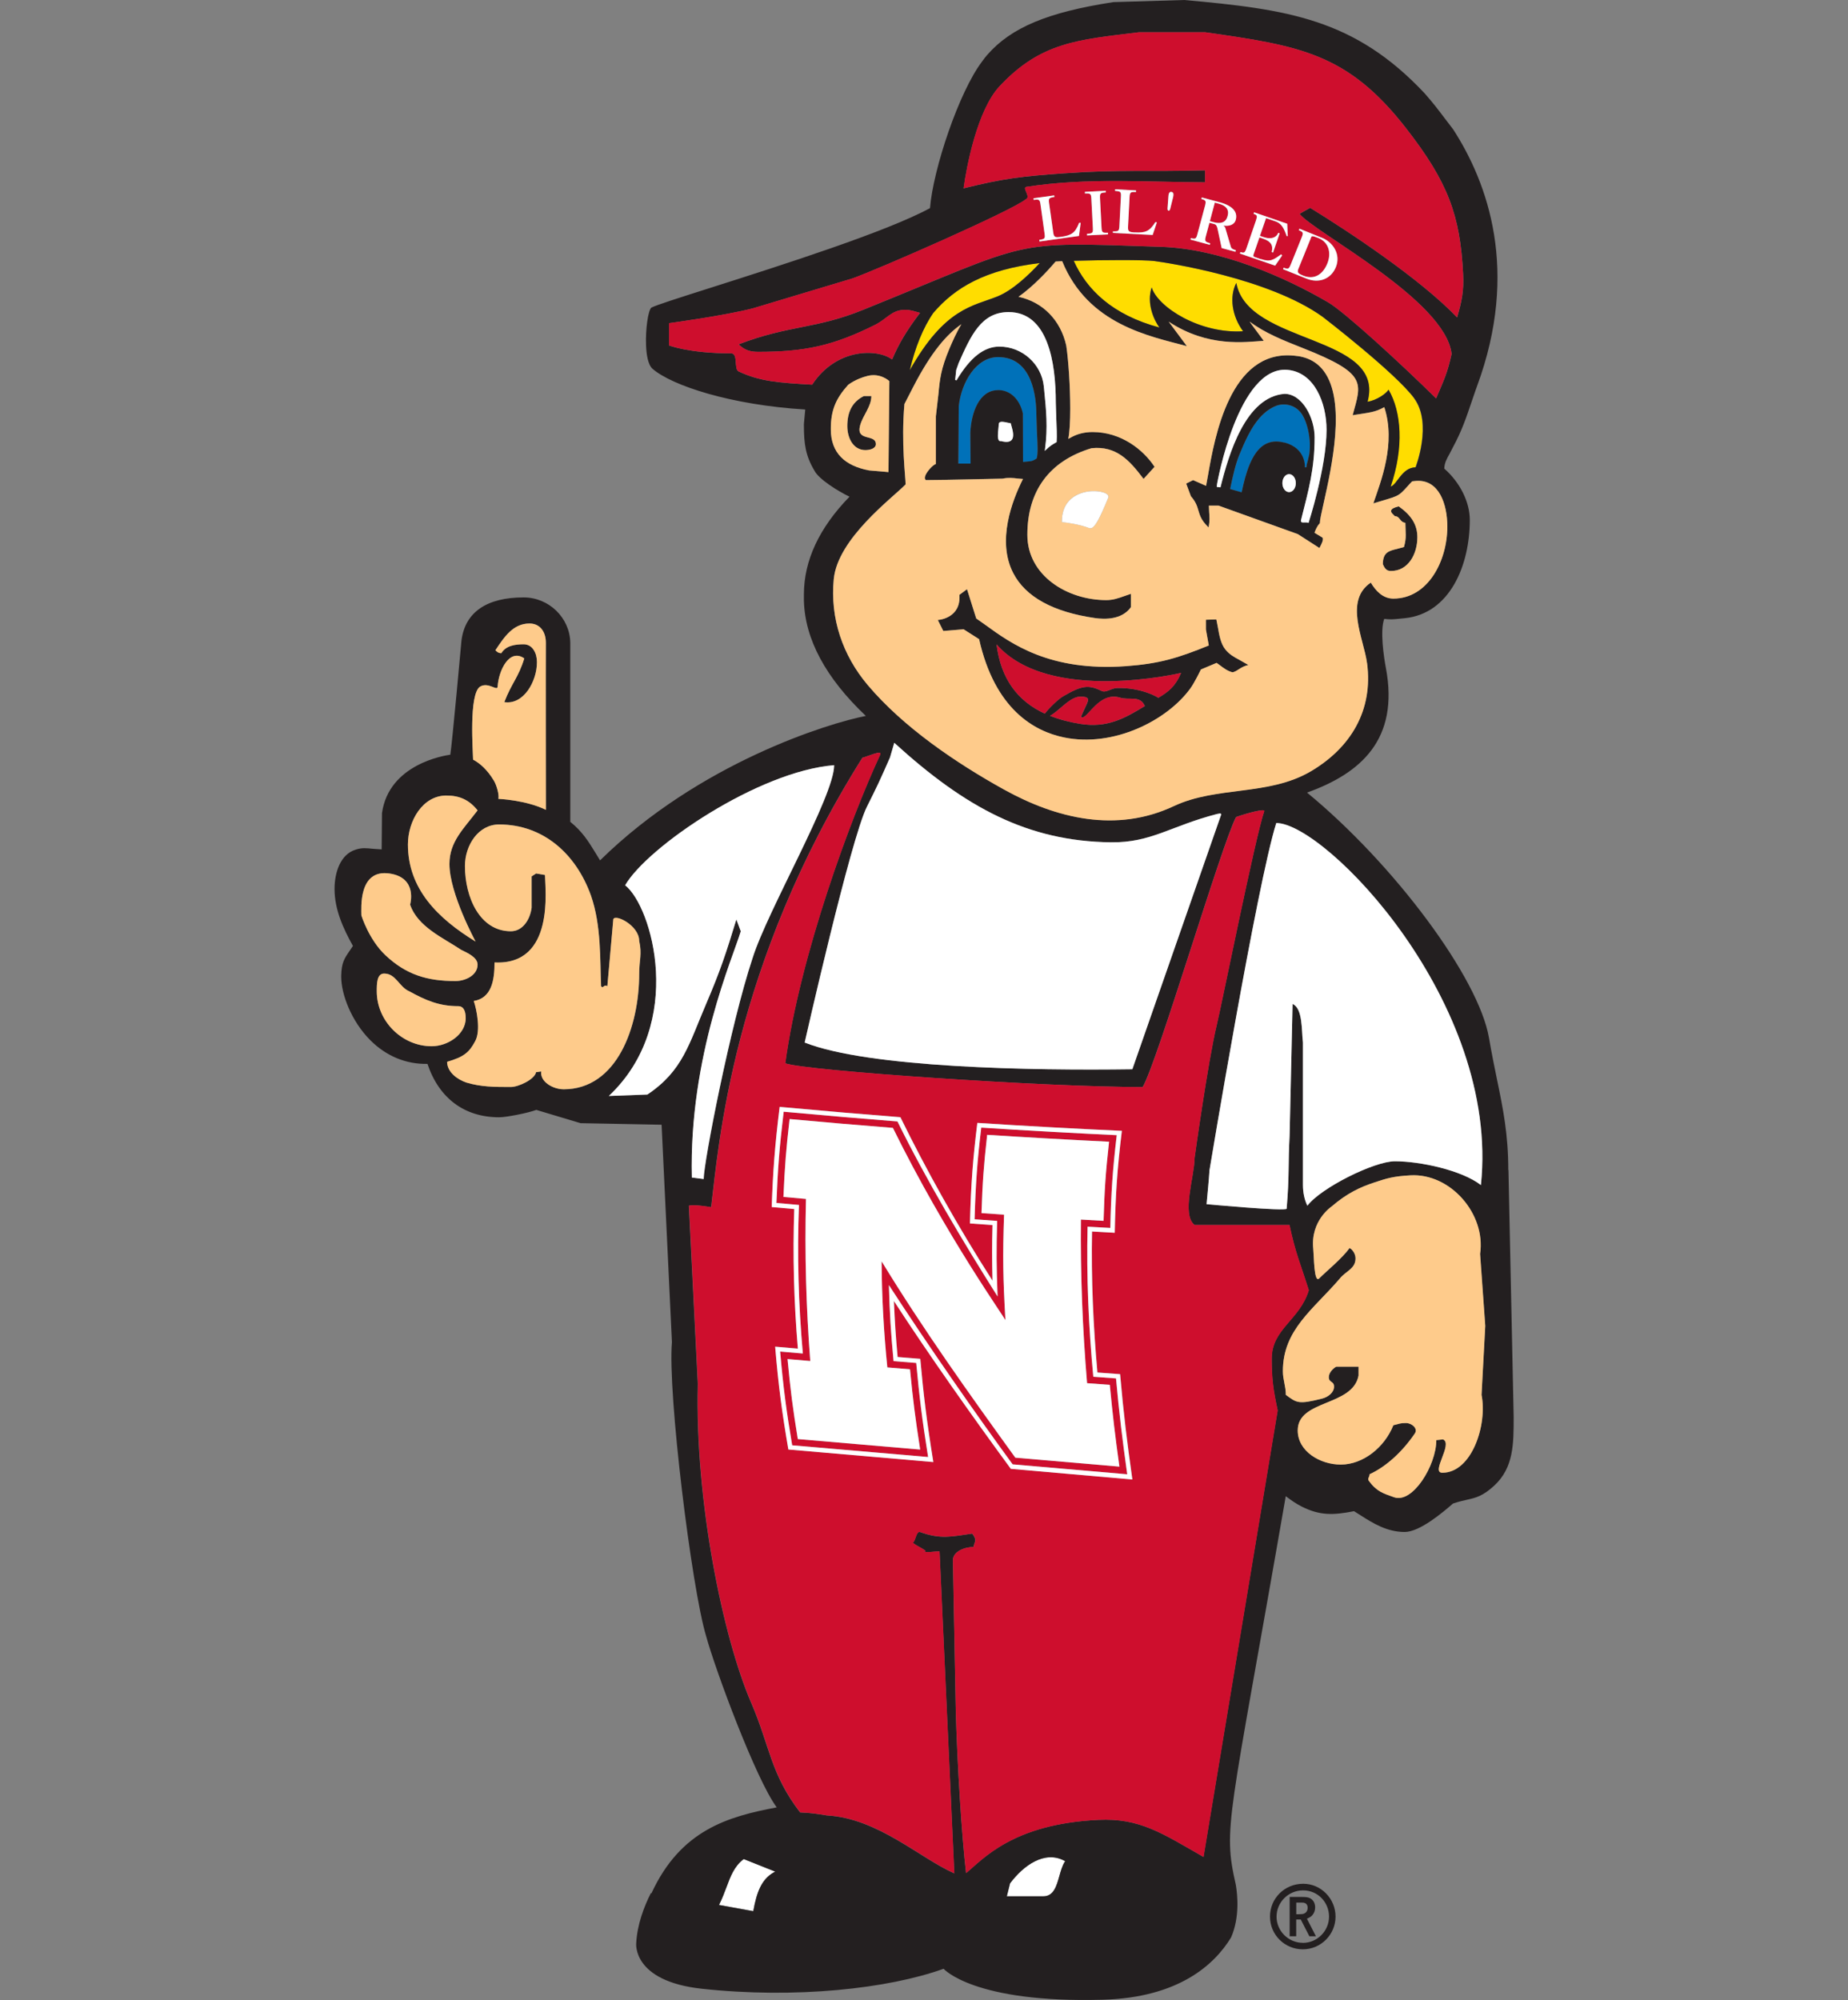 <?xml version="1.0" encoding="UTF-8"?>
<svg id="a" xmlns="http://www.w3.org/2000/svg" viewBox="0 0 332.7 360">
  <rect x="0" y="0" width="332.7" height="360" fill="#808080" stroke="none"/>
  <defs>
    <style>
      .b {
        fill: #0071b9;
      }

      .c {
        fill: #ce0e2d;
      }

      .d {
        fill: #fd0;
      }

      .e {
        fill: #fecb8b;
      }

      .f {
        fill: #231f20;
      }

      .g {
        fill: #fff;
      }
    </style>
  </defs>
  <g>
    <g>
      <path class="b" d="M235.79,79.3c-.07-.86-.36-3.04-1.33-4.63-.85-1.4-2.47-2.1-4.11-1.79-.69.13-1.33.5-1.83.81-.62.39-1.34,1.07-1.78,1.57-1.55,1.76-2.62,4.17-3.57,6.49-.75,1.8-1.22,3.94-1.68,6.16l-.02.12,2.06.59.04-.14c.66-3.17,1.73-7,4.05-8.42,1.03-.63,2.21-.76,3.62-.38,3.88,1.03,3.68,4.31,3.67,4.45h.27c.03-.39.15-.83.27-1.25l.26-1.12c.11-.82.13-1.65.07-2.45Z"/>
      <path class="b" d="M186.58,74.68c0-3.13-.67-10.4-6.89-10.4-3.95,0-6.59,4.53-7.08,8.79,0,.02-.08,10.38-.08,10.38h2.2l-.04-5.53c.15-3.55,1.55-7.69,5-7.69,2.17,0,3.87,1.61,4.46,4.21,0,.76.03,8.73.03,8.73l.98-.1c.5-.04.77-.06,1.43-.5l.04-.03v-.04c.25-.85.17-2.45.06-4.3l-.12-3.51Z"/>
    </g>
    <g>
      <path class="d" d="M168.02,56.32c-1.83,2.64-3.29,6.28-4.24,10.33,6.34-11.27,11.37-11.52,15.8-13.3,2.7-1.09,5.62-3.86,7.6-6-9.83,1.17-15.28,4.43-19.16,8.97Z"/>
      <path class="d" d="M254.6,71.69c-3.34-4.55-16.49-14.67-16.49-14.67-9.71-6.98-28.04-9.74-30.31-10.04-1.72-.23-9.31-.2-14.5-.04,2.32,5.17,6.94,9.74,15.43,12.01-.97-1.31-2.36-4.33-1.4-7.21,1.14,3.6,8.76,8.38,16.46,7.88-2-2.71-2.51-6.23-1.22-8.7,2.03,11.25,26.94,9.21,23.63,21.39,1.65-.26,3.36-1.47,3.76-2.15,2.32,3.99,2.79,10.38.37,17.43,1.2-.37,2.01-3.42,4.49-3.47,0,0,3.09-7.87-.25-12.42Z"/>
    </g>
    <path class="g" d="M133.83,334.66c-1.65,1.28-2.29,3.01-3.05,5.03-.37.98-.74,1.98-1.26,3.02l-.08.15,6.18,1.13.02-.14c.58-3.2,1.44-5.59,3.67-6.84l.25-.14-5.67-2.26-.06.05Z"/>
    <path class="g" d="M181.86,338.96l-.02.02-.58,2.33h6.57c1.86,0,2.38-1.85,2.88-3.62.26-.93.53-1.87.98-2.6l.08-.12-.13-.06c-3.55-1.91-7.38.83-9.78,4.04Z"/>
    <g>
      <path class="f" d="M215.75,91.88c.24.84.49,1.72,1.66,2.87l.17.18.05-.25c.17-.91.13-1.69.06-2.51,0,0-.04-.95-.05-1.17h1.74s14.27,5.13,14.27,5.13l3.89,2.5.15-.29c.31-.63.56-1.12.45-1.51v-.05s-1.32-.79-1.48-.89c.07-.23.38-1.13.92-1.68l.04-.04v-.05c0-.52.28-1.8.68-3.57,1.43-6.4,4.1-18.32.02-23.78-1.26-1.68-3.08-2.61-5.42-2.77-11.47-1.08-14.23,14.76-15.42,21.53,0,0-.3,1.63-.35,1.91-.27-.12-2.33-1.03-2.33-1.03l-1.25.62.85,2.28c.91,1.04,1.13,1.82,1.35,2.57ZM232.08,88.58c-.67,0-1.21-.73-1.21-1.62s.54-1.62,1.21-1.62,1.21.72,1.21,1.62-.54,1.62-1.21,1.62ZM231.24,79.67c-1.41-.37-2.59-.24-3.62.38-2.32,1.42-3.38,5.25-4.05,8.42l-.04.14-2.06-.59.02-.12c.46-2.22.93-4.36,1.68-6.16.96-2.32,2.03-4.73,3.57-6.49.44-.5,1.15-1.18,1.78-1.57.49-.3,1.14-.68,1.83-.81,1.64-.31,3.25.39,4.11,1.79.97,1.59,1.26,3.77,1.33,4.63.06.79.04,1.62-.07,2.45l-.26,1.12c-.12.41-.24.85-.27,1.26h-.27c.01-.16.21-3.43-3.67-4.47ZM219.12,87.09s3.77-21.33,12.69-20.52c4.84.44,7.02,5.94,7.02,10.8,0,6.76-3.24,16.75-3.24,16.75-.53-.27-1.54.24-1.35-.54,1.35-5.4,2.44-9.18,2.44-14.86,0-3.51-2.21-7.8-5.4-7.83-7.03.54-10.06,10.89-11.54,16.83-.35-.04-.54-.05-.67-.08l.06-.55Z"/>
      <path class="f" d="M250.44,102.76c3.1,0,4.73-3.06,4.73-6.07,0-2.19-1.02-3.89-3.3-5.52l-.04-.03h-.06c-.82.21-1.24.44-1.32.75-.08.28.18.54.38.72l.21.22.09.08c.47,0,.67.26.9.55.21.28.48.59.98.64,0,0,.05,1.57.07,2.19,0,.64-.07,1.29-.32,2.17-.12.04-1.15.31-1.15.31-1.54.36-2.65.62-2.65,2.77.43,1.03.87,1.22,1.48,1.22Z"/>
      <path class="f" d="M157.68,79.94c0-1.89-3.64-.4-2.83-3.37.5-1.82,2.02-3.38,2.02-5.27h-1.35c-2.17,1.08-2.97,2.98-2.97,5.4,0,2.16,1.08,4.32,3.25,4.32.81,0,1.89-.26,1.89-1.08Z"/>
      <path class="f" d="M173.49,113.28c.07.04,2.7,1.71,2.78,1.77,2.83,12.59,9.88,16.57,15.29,17.69,8.9,1.84,18.54-3.04,22.74-8.82.76-1.05,1.77-3.14,1.9-3.41.09-.04,2.7-1.14,2.83-1.19.1.07.58.42.58.42.73.55,1.41,1.06,2.27,1.27h.04s.04,0,.04,0c.46-.14.75-.32,1.05-.53.34-.21.71-.47,1.43-.71l.29-.09-1.62-.92c-1-.53-1.79-.96-2.54-1.9-.8-1.01-1.08-2.53-1.33-3.99l-.27-1.39-1.88.06v1.75s.43,2.38.52,2.88c-5.56,2.27-8.9,3.29-14.98,3.73-13.65.97-20.58-4.05-25.16-7.37,0,0-1.66-1.17-1.73-1.22-.02-.08-1.66-5.27-1.66-5.27l-1.37,1.02v.06c.28,4.02-3.53,4.43-3.69,4.44l-.2.02.99,1.98s.12-.01,3.66-.3ZM194.54,130.3c-2.02-.32-3.86-.8-5.5-1.46,1.63-.9,3.16-2.95,4.97-3.4.13,0,1.89-.27,1.89.54,0,.54-1.49,3.11-1.22,3.11,1.08.53,3.1-4.73,7.02-3.51,1.55.47,3.51-.41,4.33,1.35.04.05.06.1.1.14-3.76,2.32-6.86,3.97-11.58,3.23ZM212.63,121.12c-1.02,2.43-2.31,3.43-4.11,4.48.02-.05-2.93-1.85-7.37-1.77-1.14.02-2.02.94-2.84.53-2.38-1.19-3.64-.94-6.88.95-.72.36-2.57,2.1-3.33,3.14-4.87-2.25-7.91-6.22-8.69-12.46,9.45,10.8,33.21,5.13,33.21,5.13Z"/>
      <path class="f" d="M271.54,210.61c0-6.42-.94-11.06-2.05-16.4-.47-2.29-.95-4.65-1.42-7.38-1.85-10.82-17.02-31.22-32.76-44.17,9.62-3.45,16.64-9.53,14.19-22.46-.37-1.94-1.08-6.75-.29-8.81,1.09.14,1.57.1,2.99-.05l.71-.07c8.08-.82,11.7-9.48,11.7-17.68,0-3.23-1.76-6.76-4.59-9.24.02-1.02.46-1.81.94-2.65l.67-1.3c1.53-2.83,2.35-5.25,3.3-8.06l.72-2.1.26-.72c7.69-20.82,1.91-36.64-4.29-46.23-.01-.01-1.55-2.03-1.55-2.03-1.12-1.48-2.09-2.76-3.6-4.47C243.87,3.37,231.82,1.67,213.19,0,213.15,0,200.44.38,200.44.38c-11.81,1.82-18.37,4.56-22.68,9.47-.32.36-.64.77-.96,1.23-4.14,5.44-8.81,19.36-9.37,26.38-7.76,4.23-26.75,10.28-39.38,14.3-5.82,1.85-10.03,3.19-10.8,3.62-.59.58-1.05,3.96-.94,6.73.05,1.54.31,3.54,1.19,4.29,3.52,3.02,14.07,6.49,27.47,7.31-.06.67-.24,2.59-.24,2.59,0,.06,0,.11,0,.17v.08c0,3.31.29,5.48,1.9,8.17.77,1.53,4.26,3.7,6.31,4.68-5.44,5.58-8.21,11.49-8.21,17.58,0,.11,0,.22,0,.33,0,.09,0,.19,0,.28,0,.16,0,.33,0,.5.17,6.95,3.93,13.93,11.15,20.77-6.64,1.28-29.96,8.42-47.85,26-.13-.23-.83-1.36-.83-1.36-1.31-2.13-2.36-3.82-4.53-5.58v-32.24c-.08-4.49-3.85-8.15-8.4-8.15-6.68,0-10.55,2.68-11.19,7.77-.01.19-1.71,18.8-2.01,20.54-1,.14-11.05,1.67-12.3,10.51,0,.02-.05,5.61-.06,6.53-.22,0-1.64-.11-1.64-.11-1.05-.11-1.94-.21-3.01.15-2.82.84-3.83,4.2-3.83,7.07,0,3.75,1.58,7.15,3.31,10.27-.07.12-.52.77-.52.77-1.05,1.53-1.53,2.24-1.59,4.57,0,.07,0,.13,0,.2,0,3.11,1.78,7.96,5.25,11.44,2.86,2.85,6.41,4.33,10.28,4.25,2.08,6.2,6.66,9.61,12.91,9.61,1.33,0,5.28-.79,6.68-1.33.08.02,7.97,2.39,7.97,2.39.04,0,13.34.25,14.59.28.01.25,1.86,39.13,1.86,39.13-.8,9.13,3.56,44.33,6.15,52.89,1.65,6.06,8.99,25.85,12.72,30.85-8.76,1.65-17.28,4.05-22.55,15.45,0,0-.05,0-.12,0-1.19,2.35-2.46,5.62-2.63,9.03,0,0-.72,6.79,11.77,8.16,16.87,1.84,33.61,0,43.57-3.59,0,0,5.41,6.22,28.68,5.57,13.69-.38,20.11-6.35,23.07-11.2,1.58-3.6,1.17-7.64.86-9.48-2.37-10.49-1.28-10.81,8.99-69.95,1.13.85,1.86,1.35,2.92,1.89,3.21,1.6,5.59,1.55,9.37.81.08.05,1.13.71,1.13.71,2.24,1.43,4.78,3.03,7.98,3.03,2.75,0,6.93-3.58,8.71-5.12.94-.32,1.76-.51,2.47-.67,1.66-.37,2.87-.65,4.93-2.53,3.52-3.25,3.52-7.48,3.52-12.39l-.94-44.45ZM139.31,337.01c-2.24,1.25-3.09,3.65-3.67,6.85l-.02.14-6.18-1.12.08-.16c.52-1.04.89-2.05,1.26-3.02.75-2.02,1.4-3.75,3.05-5.04l.06-.05,5.67,2.26-.25.14ZM266.61,213.29c-3.47-2.68-10.94-4.27-15.49-4.27-3.73,0-13.35,4.8-15.75,8-.53-1.07-.8-2.4-.8-3.73v-25.64c-.27-2.13,0-6.13-1.86-6.94l-.54,23.77c-.28,4.96-.02,7.11-.53,13.08-.05.53-14.42-.81-14.42-.81.24-2.74.37-3.76.53-6.14,0,0,8.56-51.52,12.03-62.48,8.8,0,40.3,32.31,36.84,65.16ZM146.22,69.24c-5.89-.33-9.46-.58-13.25-2.39-.89-.42-.02-3.25-1.35-3.25-7.57,0-11.16-1.42-11.16-1.42v-4.01s9.93-1.34,15.09-2.67l17.95-5.39c4.72-1.69,28.63-12.16,31.1-14.19,1.17-.44-.73-2.14.22-2.29,10.86-1.68,21.78-.84,32.14-.81v-2.16c-10.36.29-15.37-.17-25.39.54-7.56.53-10.85.91-18.09,2.7.52-3.8,2.44-14.05,6.48-18.37,7.45-7.95,14.04-8.36,25.11-9.72h11.89c17.01,2.44,25.64,3.72,36.19,17.29,7.57,9.72,9.73,15.66,10.26,26.2.15,2.96-.2,4.83-1.08,7.83-6.75-7.02-19.44-15.4-26.46-19.72l-1.9,1.08c2.44,3.24,26.29,15.5,27.37,25.22-.76,3.44-1.33,4.58-2.79,8-6.37-6.28-16.45-15.54-19.44-17.29-7.98-4.66-19.49-9.63-30.05-9.99-27.76-.94-22.57-1.23-53.67,11.34-8.64,3.51-13.23,2.7-22.41,6.21,1.08,1.08,2.16,1.35,3.51,1.35,8.37,0,13.5-1.08,21.06-4.86,2.17-1.08,2.97-2.7,5.4-2.7,1.08,0,1.62.27,2.69.54-2.55,3.38-3.83,5.6-5.03,8.4-2.55-1.96-10-2.15-14.39,4.53ZM249.97,70.16c-.41.68-2.11,1.89-3.76,2.15,3.31-12.18-21.61-10.14-23.63-21.39-1.29,2.47-.79,5.99,1.22,8.7-7.7.5-15.32-4.28-16.46-7.88-.96,2.88.43,5.91,1.4,7.21-8.49-2.27-13.11-6.84-15.43-12.01,5.19-.16,12.78-.19,14.5.04,2.28.3,20.6,3.06,30.31,10.04,0,0,13.15,10.11,16.49,14.67,3.34,4.55.25,12.42.25,12.42-2.49.05-3.29,3.1-4.49,3.47,2.41-7.05,1.95-13.44-.37-17.43ZM187.97,70.04l-.05-.48c-.4-4.02-3.9-7.17-7.96-7.17-2.81,0-5.27,1.94-7.76,6.08l-.24-.08s.18-1.76.19-1.79c.39-1.14.44-1.25.44-1.25,2.19-4.92,4.07-9.17,8.99-9.17,7.03,0,8.5,8.88,8.5,16.34l.08,2.6c.07,1.61.15,3.42.07,4.39v.07l-.21.12c-.63.37-.9.52-1.66,1.22l-.27.25.05-.37c.51-3.87.21-6.91-.17-10.75ZM179.69,70.22c-3.45,0-4.85,4.14-5,7.69l.04,5.53h-2.2s.08-10.36.08-10.38c.48-4.26,3.13-8.79,7.08-8.79,6.22,0,6.89,7.28,6.89,10.4l.12,3.51c.1,1.85.19,3.45-.06,4.3v.04s-.05.03-.05.03c-.66.44-.93.46-1.43.5l-.98.1s-.03-7.97-.03-8.73c-.58-2.6-2.29-4.21-4.46-4.21ZM182.08,79.23c-.34.35-.96.4-1.86.16-.15.03-.26-.01-.33-.05-.35-.29-.26-1.27-.13-2.44l.05-.61c0-.1.04-.19.13-.26.25-.2.84-.1,1.52.06l.49.09.12.46c.23.8.58,2.02,0,2.59ZM179.59,53.35c-4.43,1.79-9.46,2.03-15.8,13.3.94-4.06,2.4-7.69,4.24-10.33,3.88-4.54,9.33-7.8,19.16-8.97-1.98,2.15-4.9,4.91-7.6,6ZM149.58,77.24c0-3.51.95-5.54,3.11-7.96,0,0,1.35-1.09,3.51-1.62,2.33-.58,3.92.94,3.92.94l-.16,16.37-3.49-.3c-4.32-.81-6.89-3.1-6.89-7.43ZM150.1,104.21c.7-7.29,10.52-14.57,12.93-17.03,0-1.36-.83-7.45-.21-14.47l1.59-3.09c3.28-6.36,6.09-9.49,8.67-11.28-.92,1.51-1.61,3.1-2.16,4.39-1.54,3.69-1.73,5.48-1.98,8.19l-.46,3.99v8.59c-.55.16-1.57,1.3-1.88,2.04-.15.38-.14.65.03.83l.04.03h.06c2.67,0,13.67-.26,13.77-.26,1.03-.22,1.88-.12,2.71-.02,0,0,.67.06.95.08-1.98,3.93-4.73,11.17-1.75,16.94,2.21,4.28,7.17,7.01,14.75,8.1,1.7.24,4.8.32,6.41-1.94l.02-.03v-2.4l-1.13.39c-1.16.41-2.07.74-3.32.74-6.98,0-14.19-4.4-14.19-11.75,0-7.93,4-13.32,11.56-15.59,4.44-.45,6.83,2.18,9.27,5.41l.09.12,1.99-2.19-.07-.08c-1.99-2.98-5.95-6.17-11.09-6.17-1.54,0-2.89.36-4.13,1.1.01,0-.13.07-.25.13.24-1.21.35-3.17.35-5.42,0-3.93-.31-8.64-.71-11.35-1.02-4.62-4.26-7.88-8.6-8.8,2.76-1.97,5.29-4.72,6.68-6.35.35-.02.75-.04,1.18-.06,4.65,11.43,15.74,13.49,22.45,15.29l-3.28-4.41c7.13,4.69,13.75,3.67,17.12,3.45l-2.14-2.89c-.14-.19-.27-.38-.39-.57,2.7,2.06,6.23,3.45,9.52,4.75,11.76,4.64,10.61,6.21,9.01,12.1,3.16-.51,4.02-.52,5.7-1.45,2.13,6.53-.63,13.39-1.97,17.32,4.48-1.37,4.36-1.06,6.2-3.12.21-.23.5-.56.79-.85.25-.03.51-.06.8-.08,4.04-.23,5.53,4.19,5.53,8.23,0,6.22-3.51,12.96-9.72,12.96-1.87,0-3.17-1.39-4.06-2.88-4.85,3.26-1.24,10.18-.68,14.48,1.12,8.51-2.94,15.22-10.08,19.45-7.62,4.51-16.93,2.63-24.71,6.29-10.31,4.85-21.1,2.27-30.57-2.98-8.63-4.79-18.11-11.21-24.53-18.8-4.52-5.35-6.8-11.99-6.12-19.09ZM219.88,146.53l-16.02,45.92c-18.15.26-47.52-.27-59-4.81,0,0,8.27-36.58,11.21-42.45,1.86-3.74,2.28-4.59,4.15-8.86l.77-2.64c12.86,11.71,24.06,17.71,38.97,17.91,7.29.09,10.78-2.94,19.15-5.1.19-.03.38-.07.57-.1l.19.13ZM86.45,123.58c1.48-.9,3.08.9,3.14-.01.18-2.93,2.13-6.94,4.8-5.07-1.07,3.46-2.26,4.4-3.6,7.87,3.47.53,5.88-3.74,5.88-7.21,0-1.6-.8-3.21-2.4-3.21s-3.21.27-4.01,1.6c-.54,0-.8-.27-1.07-.53,1.6-2.41,3.2-4.81,6.14-4.81,1.87,0,2.95,1.48,2.94,3.47-.03,4,0,30.07,0,30.07-3.58-1.77-8.56-1.98-8.56-1.98.2-.71-.32-2.47-.76-3.21-1.22-2.05-2.57-3.21-3.78-3.84,0-1.16-.83-11.87,1.28-13.15ZM80.37,143.19c2.4,0,4.13.81,5.61,2.67-2.53,3.34-5.06,5.63-5.06,9.64,0,5.34,4.71,13.97,4.71,13.97-6.79-4.15-12.19-9.46-12.19-17.48,0-4.27,2.66-8.81,6.94-8.81ZM65.06,164.76c0-1.25-.57-8.34,5.04-7.54,5.19.74,3.74,5.6,3.74,5.6,1.34,4,6,6.01,9.21,8.15,1.07.53,2.93,1.33,2.93,2.66,0,1.87-2.14,2.95-4,2.95-5.07,0-8.84-1.13-12.58-4.64-3.02-2.83-4.34-7.18-4.34-7.18ZM77.71,188.32c-5.34,0-9.88-4.54-9.88-9.89,0-1.33,0-3.2,1.33-3.2,2.13,0,2.67,2.4,4.53,3.2,2.94,1.61,5.35,2.67,8.81,2.67,1.07,0,1.34,1.08,1.34,2.15,0,2.93-3.2,5.07-6.13,5.07ZM101.47,196.06c-1.87,0-4.27-1.33-4.01-3.21l-.94.13c-.27,1.33-3.2,2.67-4.53,2.67-2.94,0-5.34,0-8.01-.8-1.61-.54-3.47-1.87-3.47-3.73,3.04-.88,3.99-1.7,5.07-3.75,1-1.86.27-5.59-.27-7.2,3.21-.53,3.74-3.73,3.74-6.94,10.95.53,9.08-13.35,9.08-15.74l-1.6-.28-.8.53v5.62c-.27,2.13-1.6,4.25-3.73,4.25-5.61,0-8.28-6.13-8.28-11.74,0-3.73,2.4-7.48,6.14-7.48,8.01,0,13.88,5.34,16.55,12.82,1.87,5.4,1.6,11.48,1.82,16.31.43.49.45-.41,1.12-.02l1.07-12.01c.26-1.07,4.67,1.07,4.67,3.87.54,2.41,0,3.47,0,5.88,0,9.62-4.01,20.83-13.61,20.83ZM116.55,197l-6.94.26c13.88-13.08,7.75-34.17,2.94-37.91,4.01-6.94,24.03-20.55,37.64-21.63,0,5.6-12,26.17-14.68,34.7-4,12.02-8.81,36.85-8.81,39.79l-2.14-.27c-.54-21.89,7.48-39.79,8.81-44.33l-.8-2.13c-1.87,6.14-2.94,9.34-5.34,14.95-3.21,7.47-4.27,12.27-10.68,16.56ZM191.69,335.1c-.45.72-.72,1.67-.98,2.6-.5,1.77-1.02,3.62-2.87,3.62h-6.58l.58-2.33.02-.02c2.4-3.21,6.23-5.96,9.78-4.04l.13.06-.08.12ZM216.68,334.24c-7.48-4.28-11.5-7.04-18.96-6.68-15.45.74-20.76,7.09-23.8,9.58-.79-6.74-1.57-19.32-1.84-28.79l-.53-27.51c0-1.6,2.14-2.4,3.73-2.4,0-.8.8-1.07-.26-2.4-3.74.53-5.61,1.06-9.35-.27-.75-.28-.8,1.6-1.33,1.87.27.53,3.73,1.87,1.6,1.6,1.34.27,1.86,0,3.2,0l2.66,57.95c-6.18-2.72-13.76-9.92-22.95-10.43-1.89-.3-2.74-.45-4.81-.54-5.34-6.94-5.43-11.91-8.82-19.76-5.07-11.74-10.14-36.31-9.6-57.4l-1.61-32.04c1.08-.27,4.01.27,4.01.27,1.34-10.94,3.73-43.52,27.23-80.9,1.07-.27,3.66-1.51,3.2-.54-5.34,11.48-14.41,36.05-17.09,55.54,3.73,1.33,46.46,4.27,64.35,4.27,2.67-4.54,14.15-43.52,16.81-48.6,2.12-.75,5.26-1.56,5.08-1.06-1.6,4.53-7.75,35.24-8.55,38.44-1.6,6.68-4,24.03-4,24.03,0,3.2-2.4,10.14,0,12.01h17.09c1.07,5.08,1.87,6.67,3.47,11.74-1.59,5.34-6.67,6.94-6.67,12.29,0,3.73.27,5.6,1.07,9.34l-13.35,80.37ZM259.66,265.08c-2.14,0,2-5.21.13-6.01l-1.2.14c0,4.54-4.27,11.48-7.61,10.28-1.85-.67-3.07-.94-4.53-2.94-.32-.44.13-.66.13-1.2,2.94-1.34,5.87-4,8.14-7.34.6-.88-.53-1.87-1.61-1.87s-1.19.14-2.26.4c-1.6,4.02-5.47,7.08-9.47,7.08-3.74,0-7.74-2.41-7.74-6.14,0-5.61,9.88-4.28,10.94-9.88v-1.61h-4.01c-.53.28-1.34,1.08-1.34,1.88,0,1.06.94.67.94,1.73s-1.1,1.87-2.14,2.14c-4.27,1.07-4.54.8-6.54-.67,0-1.6-.53-2.67-.53-4.27,0-7.47,5.47-11.08,10.28-16.69,1.06-1.33,2.8-1.73,2.8-3.6,0-.81-.53-1.6-1.07-1.87-1.34,1.87-4.14,4.14-5.47,5.47-.95.95-.94-4.02-1.08-5.33-.53-5.07,3.3-7.61,3.3-7.61,2.78-2.41,5.19-3.5,7.59-4.3,2.4-.8,3.54-1.14,6.59-1.32,7.2-.41,13.62,6.95,12.55,14.15l.93,12.96-.66,12.41c1.07,5.34-1.73,14.02-7.07,14.02Z"/>
    </g>
    <g>
      <path class="c" d="M212.63,121.12s-23.76,5.67-33.21-5.13c.77,6.24,3.82,10.21,8.69,12.46.76-1.04,2.6-2.77,3.33-3.14,3.24-1.89,4.5-2.14,6.88-.95.82.4,1.7-.51,2.84-.53,4.44-.08,7.39,1.72,7.37,1.77,1.8-1.04,3.08-2.05,4.11-4.48Z"/>
      <path class="c" d="M194,125.44c-1.81.45-3.33,2.51-4.97,3.4,1.65.65,3.48,1.14,5.5,1.46,4.72.73,7.81-.92,11.58-3.23-.04-.04-.06-.09-.1-.14-.81-1.76-2.77-.87-4.33-1.35-3.91-1.22-5.93,4.04-7.02,3.51-.27,0,1.22-2.57,1.22-3.11,0-.81-1.76-.54-1.89-.54Z"/>
      <path class="c" d="M196.82,247.8c-.84-8.99-1.24-18.01-1.03-27.01l4.09.23c.15-6.29.4-10.27,1.16-16.7-5.05-.22-17.92-.92-24.39-1.36-.72,6.06-1.02,9.97-1.2,16.5l4.06.29c-.15,5.43-.13,8.15.08,13.61-6.22-9.85-12.85-20.99-18.03-31.51-7.11-.56-11.58-.94-20.48-1.75-.77,6.42-1.07,10.36-1.31,16.42l4.06.36c-.34,8.9-.1,17.83.7,26.74l-4.09-.35c.59,6.64,1.13,10.71,2.17,16.87l24.47,2.11c-1.07-6.71-1.57-10.76-2.14-16.93l-4.08-.33c-.51-5.51-.68-8.24-.84-13.69,7.07,10.91,15.71,23.29,22.28,32.27l20.63,1.79c-.9-6.49-1.42-10.67-2.02-17.26l-4.09-.3ZM182.79,262.37c-8.37-11.59-16.67-23.2-24.07-35.34.03,6.33.39,12.77,1.03,19.09l4.08.34c.56,5.74.93,8.62,1.83,14.45l-22.03-1.89c-.94-5.79-1.31-8.67-1.85-14.4l4.09.35c-.75-9.79-1.02-19.38-.77-29.17l-4.06-.36c.25-5.63.47-8.43,1.11-14.02,7.45.68,11.17,1,18.6,1.59,9.74,19.78,20.51,34.66,20.26,34.65-.44-7.66-.5-11.45-.25-19.03l-4.06-.28c.2-5.64.39-8.45,1.02-14.09,7.32.46,14.63.88,21.95,1.24-.63,5.71-.82,8.55-.99,14.24l-4.08-.23c-.11,9.88.29,19.58,1.11,29.45l4.09.3c.56,5.82.92,8.76,1.73,14.72l-18.74-1.61Z"/>
      <path class="c" d="M232.16,220.49h-17.09c-2.4-1.87,0-8.82,0-12.02,0,0,2.4-17.36,4.01-24.03.8-3.21,6.95-33.91,8.54-38.44.19-.5-2.96.31-5.07,1.06-2.67,5.08-14.15,44.05-16.81,48.6-17.9,0-60.61-2.95-64.35-4.27,2.67-19.49,11.74-44.05,17.09-55.54.45-.97-2.14.27-3.2.53-23.5,37.38-25.9,69.96-27.23,80.9,0,0-2.94-.54-4.01-.27l1.61,32.04c-.54,21.09,4.53,45.66,9.6,57.4,3.39,7.84,3.48,12.81,8.82,19.76,2.06.09,2.91.24,4.8.54,9.2.5,16.77,7.7,22.95,10.43l-2.66-57.95c-1.34,0-1.86.27-3.2,0,2.13.27-1.34-1.07-1.6-1.6.53-.27.58-2.14,1.33-1.87,3.73,1.32,5.61.8,9.35.27,1.07,1.33.26,1.6.26,2.4-1.6,0-3.74.8-3.74,2.4l.53,27.51c.27,9.48,1.05,22.05,1.84,28.8,3.04-2.48,8.35-8.84,23.8-9.58,7.46-.36,11.48,2.4,18.96,6.68l13.35-80.37c-.8-3.74-1.07-5.61-1.07-9.34,0-5.35,5.08-6.95,6.67-12.3-1.59-5.07-2.4-6.66-3.47-11.74ZM181.99,264.37c-6.84-9.34-14.78-20.56-21.05-30.21.17,4.02.31,6.03.67,10.08l4.08.33c.57,6.39,1.14,11.11,2.35,18.58l-26.1-2.26c-1.13-6.54-1.77-11.27-2.38-18.51l4.09.35c-.72-8.37-.94-16.76-.65-25.12l-4.06-.36c.23-6.37.56-10.98,1.43-18.03,9.55.87,14.62,1.3,21.74,1.86,4.56,9.33,10.39,19.76,16.58,29.42-.1-4.02-.11-6.02,0-10.01l-4.06-.29c.18-7.21.56-11.85,1.33-18.1,7.09.48,20.05,1.19,26.02,1.43-.86,6.99-1.15,11.74-1.28,18.35l-4.09-.23c-.16,8.46.21,16.93.97,25.38l4.09.3c.63,7.16,1.24,12.09,2.21,18.96l-21.88-1.92Z"/>
      <path class="c" d="M221,38.88c.31-1.15-.26-1.86-1.56-2.21l-.74-.2-.89,3.34.74.19c1.29.33,2.14.01,2.45-1.13Z"/>
      <path class="c" d="M234.65,49.62c2.02.81,3.54-.29,4.31-2.19.77-1.9.25-3.83-1.58-4.57-1.16-.46-1.22-.41-1.34-.11l-2.2,5.43c-.37.85-.22,1.01.81,1.44Z"/>
      <path class="c" d="M263.4,49.29c-.53-10.53-2.69-16.48-10.26-26.2-10.55-13.56-19.18-14.85-36.19-17.29h-11.89c-11.07,1.36-17.66,1.77-25.11,9.72-4.05,4.32-5.96,14.57-6.48,18.37,7.24-1.79,10.53-2.17,18.09-2.7,10.02-.72,15.03-.25,25.39-.54v2.16c-10.36-.02-21.28-.87-32.14.81-.95.14.95,1.85-.22,2.29-2.48,2.03-26.38,12.5-31.1,14.19l-17.95,5.39c-5.16,1.34-15.09,2.67-15.09,2.67v4.01s3.6,1.42,11.16,1.42c1.33,0,.46,2.82,1.35,3.25,3.8,1.81,7.36,2.06,13.25,2.39,4.39-6.68,11.84-6.49,14.39-4.53,1.19-2.79,2.48-5.02,5.03-8.4-1.07-.27-1.61-.54-2.69-.54-2.43,0-3.24,1.62-5.4,2.7-7.56,3.78-12.69,4.86-21.06,4.86-1.35,0-2.43-.27-3.51-1.35,9.18-3.51,13.77-2.7,22.41-6.21,31.1-12.57,25.91-12.28,53.67-11.34,10.57.36,22.07,5.33,30.05,9.99,2.99,1.75,13.07,11,19.44,17.29,1.46-3.42,2.03-4.56,2.79-8-1.08-9.72-24.93-21.98-27.37-25.22l1.9-1.08c7.02,4.32,19.72,12.7,26.46,19.72.88-3,1.23-4.87,1.08-7.83ZM194.25,42.47l-7.1,1-.05-.29c1-.15,1.08-.24.95-1.17l-.72-5.17c-.13-.92-.24-.99-1.23-.86l-.04-.29,3.73-.52.04.28c-1,.15-1.08.25-.95,1.17l.73,5.17c.12.9.31,1,1.4.84,1.9-.27,2.56-.69,3.27-2.52h.28l-.31,2.36ZM195.71,42.38v-.29c.99-.06,1.08-.15,1.03-1.08l-.27-5.21c-.05-.93-.15-1.01-1.15-.97v-.29s3.75-.19,3.75-.19v.29c-.99.07-1.08.15-1.03,1.08l.27,5.22c.05.93.15,1.01,1.16.97v.29s-3.75.19-3.75.19ZM207.51,42.3l-7.16-.37v-.29c1.01.04,1.11-.03,1.16-.97l.27-5.22c.05-.93-.04-1.01-1.05-1.08l.02-.29,3.76.2v.29c-1.02-.04-1.12.04-1.17.97l-.27,5.21c-.05.91.12,1.03,1.21,1.1,1.93.1,2.64-.19,3.7-1.85l.27.04-.76,2.27ZM211.2,35.47l-.53,2.14c-.03.09-.1.32-.29.3-.19-.03-.19-.28-.19-.37l.16-2.21c.02-.27.07-.87.56-.8.49.08.34.67.29.93ZM220.59,41.01l.99,3.35c.07.24.18.47.91.66l-.07.29-2.48-.67-.71-3.32c-.1-.52-.23-.89-.6-.99l-.89-.24-.65,2.42c-.23.9-.16,1,.79,1.27l-.07.28-3.48-.94.07-.28c.83.21.95.15,1.18-.74l1.36-5.06c.23-.89.16-1-.65-1.23l.07-.28,3.17.85c2.49.66,3.31,1.83,2.95,3.16-.25.96-1.3,1.19-2.17,1.05v.03c.12.1.23.22.28.38ZM229.57,47.83l-6.34-2.18.1-.27c.66.21.78.16,1.09-.71l1.69-4.94c.3-.88.24-.99-.42-1.23l.1-.27,5.96,2.06.1,2.22h-.2c-.52-1.48-.94-2.27-2.04-2.65l-1.67-.57-1.1,3.19.59.2c1.03.35,2.21.38,2.71-.74l.25.08-1.19,3.46-.24-.08c.27-1.19-.08-1.92-1.62-2.44l-.59-.2-1.01,2.92c-.14.4-.14.51.21.63l1.07.37c1.7.58,2.24.15,3.64-.85l.18.2-1.27,1.84ZM237.97,42.79c2.09.84,3.44,3.05,2.55,5.27-.9,2.24-3.12,2.97-5.3,2.1l-4.22-1.7.11-.27c.81.31.92.27,1.28-.59l1.96-4.85c.35-.86.29-.97-.5-1.3l.1-.28,4.03,1.63Z"/>
    </g>
    <g>
      <path class="g" d="M191.01,42.63c-1.09.16-1.28.06-1.4-.84l-.73-5.17c-.12-.92-.05-1.02.95-1.17l-.04-.28-3.73.52.04.29c.99-.13,1.1-.06,1.23.86l.72,5.17c.13.93.05,1.02-.95,1.17l.05.29,7.1-1,.31-2.36h-.28c-.72,1.83-1.37,2.25-3.27,2.52Z"/>
      <path class="g" d="M198.31,40.93l-.27-5.22c-.04-.93.05-1.01,1.05-1.08v-.29s-3.77.19-3.77.19v.29c1.01-.04,1.11.04,1.16.97l.27,5.21c.05.93-.04,1.02-1.05,1.08v.29s3.78-.19,3.78-.19v-.29c-1.02.04-1.12-.04-1.17-.97Z"/>
      <path class="g" d="M204.3,41.84c-1.09-.06-1.26-.19-1.21-1.1l.27-5.21c.05-.93.15-1.01,1.16-.97v-.29s-3.75-.2-3.75-.2l-.02.29c1.01.07,1.1.15,1.05,1.08l-.27,5.22c-.05.93-.15,1.01-1.16.97v.29s7.15.37,7.15.37l.76-2.27-.27-.04c-1.06,1.66-1.78,1.95-3.7,1.85Z"/>
      <path class="g" d="M210.91,34.54c-.49-.07-.54.53-.56.8l-.16,2.21c0,.09,0,.33.19.37.19.02.26-.21.29-.3l.53-2.14c.05-.26.2-.85-.29-.93Z"/>
      <path class="g" d="M222.48,39.55c.36-1.34-.46-2.5-2.95-3.16l-3.17-.85-.07.28c.81.23.88.34.65,1.23l-1.36,5.06c-.23.89-.35.95-1.18.74l-.07.28,3.48.94.07-.28c-.95-.27-1.02-.37-.79-1.27l.65-2.42.89.24c.37.1.5.47.6.99l.71,3.32,2.48.67.07-.29c-.73-.19-.84-.42-.91-.66l-.99-3.35c-.05-.15-.16-.27-.29-.38v-.03c.87.14,1.93-.08,2.18-1.05ZM218.56,40l-.74-.19.89-3.34.74.2c1.29.35,1.87,1.06,1.56,2.21-.3,1.14-1.15,1.46-2.45,1.13Z"/>
      <path class="g" d="M227.01,46.65l-1.07-.37c-.36-.12-.36-.23-.21-.63l1.01-2.92.59.2c1.54.52,1.9,1.25,1.62,2.44l.24.08,1.19-3.46-.25-.08c-.5,1.12-1.68,1.1-2.71.74l-.59-.2,1.1-3.19,1.67.57c1.1.38,1.52,1.18,2.04,2.66h.2s-.1-2.22-.1-2.22l-5.96-2.06-.1.27c.66.24.72.35.42,1.23l-1.69,4.94c-.31.88-.43.93-1.09.71l-.1.27,6.34,2.18,1.27-1.84-.18-.2c-1.41,1-1.94,1.43-3.64.85Z"/>
      <path class="g" d="M237.97,42.79l-4.03-1.63-.1.28c.79.33.85.44.5,1.3l-1.96,4.85c-.35.86-.47.9-1.28.59l-.11.27,4.22,1.7c2.18.88,4.4.14,5.3-2.1.89-2.22-.45-4.43-2.55-5.27ZM238.96,47.43c-.77,1.9-2.29,3-4.31,2.19-1.04-.42-1.19-.59-.81-1.44l2.2-5.43c.12-.3.18-.35,1.34.11,1.83.74,2.35,2.66,1.58,4.57Z"/>
    </g>
    <g>
      <path class="e" d="M156.46,84.67l3.49.3.16-16.37s-1.59-1.53-3.92-.94c-2.16.53-3.51,1.62-3.51,1.62-2.16,2.43-3.11,4.46-3.11,7.96,0,4.32,2.57,6.61,6.89,7.43ZM155.52,71.29h1.35c0,1.89-1.52,3.45-2.02,5.27-.81,2.97,2.83,1.49,2.83,3.37,0,.81-1.08,1.08-1.89,1.08-2.17,0-3.25-2.16-3.25-4.32,0-2.43.81-4.32,2.97-5.4Z"/>
      <path class="e" d="M110.41,165.49l-1.07,12.01c-.68-.39-.69.51-1.13.02-.21-4.83.06-10.9-1.82-16.31-2.67-7.47-8.55-12.81-16.55-12.81-3.73,0-6.14,3.74-6.14,7.48,0,5.6,2.66,11.74,8.27,11.74,2.14,0,3.47-2.13,3.73-4.26v-5.61l.8-.53,1.61.27c0,2.4,1.86,16.28-9.08,15.74,0,3.21-.53,6.41-3.74,6.94.54,1.6,1.27,5.34.27,7.2-1.08,2.04-2.03,2.87-5.07,3.74,0,1.87,1.87,3.2,3.47,3.74,2.66.8,5.07.8,8.01.8,1.34,0,4.27-1.34,4.53-2.66l.94-.14c-.26,1.87,2.14,3.21,4.01,3.21,9.61,0,13.62-11.21,13.62-20.83,0-2.41.54-3.47,0-5.88,0-2.8-4.41-4.94-4.67-3.87Z"/>
      <path class="e" d="M83.84,183.25c0-1.07-.27-2.15-1.34-2.15-3.46,0-5.87-1.06-8.81-2.67-1.86-.8-2.4-3.2-4.53-3.2-1.33,0-1.33,1.87-1.33,3.2,0,5.35,4.53,9.88,9.88,9.88,2.94,0,6.14-2.14,6.14-5.07Z"/>
      <path class="e" d="M81.98,176.58c1.86,0,4-1.07,4-2.95,0-1.33-1.86-2.13-2.94-2.66-3.2-2.14-7.87-4.15-9.21-8.15,0,0,1.45-4.86-3.74-5.6-5.6-.8-5.03,6.29-5.03,7.54,0,0,1.32,4.34,4.34,7.18,3.73,3.5,7.5,4.64,12.58,4.64Z"/>
      <path class="e" d="M85.63,169.48s-4.72-8.63-4.72-13.97c0-4.01,2.54-6.31,5.07-9.65-1.48-1.86-3.21-2.67-5.61-2.67-4.27,0-6.93,4.54-6.93,8.81,0,8.01,5.4,13.33,12.19,17.48Z"/>
      <path class="e" d="M88.95,140.58c.44.75.97,2.51.77,3.21,0,0,4.97.21,8.56,1.98,0,0-.04-26.07-.01-30.07.01-1.99-1.06-3.47-2.94-3.47-2.94,0-4.54,2.4-6.14,4.81.26.27.53.53,1.07.53.8-1.33,2.4-1.6,4.01-1.6s2.4,1.6,2.4,3.21c0,3.47-2.4,7.74-5.88,7.2,1.34-3.47,2.54-4.41,3.6-7.87-2.67-1.87-4.62,2.14-4.8,5.07-.06.91-1.66-.89-3.14,0-2.11,1.28-1.28,11.99-1.28,13.15,1.21.64,2.56,1.8,3.78,3.84Z"/>
      <path class="e" d="M267.4,238.65l-.93-12.96c1.07-7.2-5.35-14.55-12.55-14.14-3.05.17-4.19.51-6.6,1.32-2.4.79-4.81,1.89-7.59,4.29,0,0-3.83,2.54-3.3,7.61.13,1.32.12,6.28,1.07,5.33,1.33-1.33,4.13-3.6,5.47-5.47.53.27,1.07,1.06,1.07,1.87,0,1.87-1.74,2.27-2.81,3.6-4.8,5.61-10.27,9.22-10.27,16.69,0,1.6.53,2.67.53,4.27,2,1.47,2.27,1.74,6.54.67,1.04-.26,2.14-1.07,2.14-2.14s-.94-.67-.94-1.73c0-.8.8-1.6,1.34-1.87h4.01v1.6c-1.07,5.6-10.95,4.27-10.95,9.88,0,3.74,4,6.14,7.75,6.14,4,0,7.87-3.07,9.47-7.08,1.07-.25,1.2-.4,2.26-.4s2.21.99,1.61,1.87c-2.27,3.35-5.21,6-8.15,7.35,0,.54-.45.76-.13,1.2,1.47,1.99,2.68,2.27,4.53,2.94,3.34,1.2,7.61-5.74,7.61-10.28l1.21-.13c1.86.8-2.27,6-.13,6,5.34,0,8.14-8.67,7.07-14.02l.67-12.41Z"/>
      <path class="e" d="M246.11,119.35c-.56-4.31-4.17-11.22.68-14.48.89,1.5,2.19,2.88,4.06,2.88,6.21,0,9.72-6.75,9.72-12.96,0-4.04-1.49-8.46-5.53-8.23-.29.02-.56.04-.8.08-.29.28-.58.62-.79.85-1.84,2.06-1.71,1.74-6.2,3.12,1.34-3.93,4.11-10.78,1.97-17.32-1.68.93-2.54.95-5.7,1.45,1.6-5.88,2.75-7.46-9.01-12.1-3.29-1.3-6.83-2.69-9.52-4.75.12.19.25.39.39.57l2.14,2.89c-3.37.22-9.99,1.24-17.12-3.45l3.28,4.41c-6.71-1.8-17.8-3.86-22.45-15.29-.43.02-.83.04-1.18.06-1.38,1.63-3.91,4.38-6.68,6.35,4.34.92,7.58,4.18,8.6,8.8.4,2.71.71,7.42.71,11.35,0,2.25-.11,4.21-.35,5.42.12-.06.26-.13.25-.13,1.24-.74,2.59-1.1,4.13-1.1,5.14,0,9.1,3.18,11.09,6.17l.07.08-1.99,2.19-.09-.12c-2.44-3.23-4.83-5.87-9.27-5.41-7.56,2.27-11.56,7.66-11.56,15.59,0,7.36,7.21,11.75,14.19,11.75,1.25,0,2.16-.33,3.32-.74l1.13-.39v2.4l-.02.03c-1.62,2.26-4.71,2.18-6.41,1.94-7.58-1.09-12.54-3.82-14.75-8.1-2.98-5.77-.23-13.01,1.75-16.94-.27-.02-.95-.08-.95-.08-.82-.1-1.68-.2-2.71.02-.1,0-11.1.26-13.77.26h-.06l-.04-.03c-.17-.18-.18-.45-.03-.83.31-.74,1.33-1.88,1.88-2.04v-8.59l.46-3.99c.25-2.71.44-4.51,1.98-8.19.56-1.29,1.24-2.88,2.16-4.39-2.59,1.79-5.39,4.92-8.67,11.28l-1.59,3.09c-.62,7.02.21,13.11.21,14.47-2.4,2.46-12.22,9.74-12.93,17.03-.68,7.1,1.6,13.74,6.12,19.09,6.42,7.6,15.9,14.02,24.53,18.8,9.47,5.25,20.26,7.83,30.57,2.98,7.78-3.65,17.09-1.78,24.71-6.29,7.14-4.23,11.2-10.94,10.08-19.45ZM251.61,98.77s1.02-.27,1.15-.31c.25-.88.32-1.53.32-2.17-.02-.62-.07-2.19-.07-2.19-.5-.05-.77-.36-.98-.64-.23-.29-.43-.55-.9-.55l-.09-.08-.21-.22c-.19-.18-.46-.44-.38-.72.08-.31.5-.53,1.32-.73h.06s.04.02.04.02c2.28,1.63,3.3,3.33,3.3,5.52,0,3.01-1.63,6.07-4.73,6.07-.61,0-1.05-.18-1.48-1.22,0-2.15,1.11-2.41,2.65-2.77ZM199.53,89.58c-1.48,3.55-2.52,5.85-3.42,5.47-1.66-.68-4.59-1.07-4.81-1.07h-.13v-.13c0-3.04,1.7-4.38,3.11-4.96,2.05-.84,4.48-.51,5.11.13.17.16.22.36.14.55ZM224.44,119.76c-.71.24-1.09.49-1.43.71-.3.2-.59.39-1.05.53h-.04s-.04,0-.04,0c-.86-.21-1.54-.72-2.27-1.27,0,0-.47-.34-.58-.42-.13.05-2.74,1.15-2.83,1.19-.13.27-1.14,2.36-1.9,3.41-4.19,5.78-13.84,10.66-22.74,8.82-5.41-1.11-12.46-5.1-15.29-17.69-.08-.05-2.71-1.73-2.78-1.77-3.54.28-3.66.3-3.66.3l-.99-1.98.2-.02c.15-.01,3.97-.42,3.69-4.44v-.06l1.37-1.02s1.64,5.19,1.66,5.27c.07.05,1.73,1.22,1.73,1.22,4.58,3.32,11.5,8.34,25.16,7.37,6.07-.44,9.42-1.46,14.98-3.73-.09-.5-.52-2.86-.52-2.88v-1.75l1.88-.06.27,1.39c.25,1.46.52,2.97,1.33,3.99.75.93,1.54,1.36,2.54,1.9l1.62.92-.29.09ZM219.38,91.01h-1.74c.01.21.05,1.17.05,1.17.07.82.11,1.6-.06,2.51l-.05.25-.17-.18c-1.16-1.15-1.41-2.03-1.66-2.87-.22-.75-.44-1.53-1.35-2.57l-.85-2.28,1.25-.62s2.06.91,2.33,1.03c.05-.28.35-1.91.35-1.91,1.19-6.77,3.95-22.61,15.42-21.53,2.34.16,4.16,1.09,5.42,2.77,4.08,5.45,1.41,17.38-.02,23.78-.39,1.77-.68,3.04-.68,3.57v.05l-.04.04c-.54.54-.85,1.44-.92,1.68.15.1,1.47.89,1.47.89v.05c.12.39-.12.88-.44,1.51l-.15.29-3.89-2.5s-14.26-5.12-14.27-5.13Z"/>
    </g>
    <g>
      <path class="g" d="M112.55,159.35c4.81,3.74,10.94,24.83-2.94,37.92l6.94-.26c6.41-4.29,7.47-9.09,10.68-16.56,2.4-5.61,3.47-8.81,5.34-14.95l.79,2.12c-1.33,4.54-9.34,22.44-8.81,44.33l2.13.27c0-2.95,4.81-27.77,8.81-39.79,2.67-8.54,14.68-29.1,14.68-34.7-13.61,1.07-33.63,14.68-37.64,21.63Z"/>
      <path class="g" d="M229.77,148.13c-3.47,10.95-12.02,62.48-12.02,62.48-.16,2.37-.29,3.39-.53,6.13,0,0,14.37,1.34,14.42.81.51-5.96.25-8.12.53-13.08l.54-23.77c1.86.81,1.6,4.82,1.86,6.94v25.65c0,1.33.27,2.66.8,3.73,2.41-3.2,12.02-8,15.75-8,4.55,0,12.02,1.6,15.49,4.28,3.47-32.85-28.04-65.16-36.84-65.16Z"/>
      <path class="g" d="M195.71,248.96c-.82-9.87-1.21-19.57-1.11-29.45l4.08.23c.17-5.69.36-8.53.99-14.24-7.32-.36-14.63-.77-21.95-1.24-.63,5.64-.83,8.45-1.02,14.09l4.06.28c-.26,7.58-.19,11.37.25,19.03.25,0-10.52-14.88-20.26-34.65-7.43-.59-11.14-.92-18.6-1.59-.64,5.59-.86,8.39-1.11,14.02l4.06.36c-.24,9.78.02,19.38.77,29.17l-4.09-.35c.54,5.73.91,8.61,1.85,14.4l22.03,1.89c-.9-5.82-1.27-8.71-1.83-14.45l-4.08-.34c-.64-6.32-1-12.76-1.03-19.09,7.4,12.14,15.69,23.75,24.07,35.34l18.74,1.61c-.82-5.96-1.17-8.9-1.73-14.72l-4.09-.3Z"/>
      <path class="g" d="M197.57,247.04c-.76-8.45-1.13-16.92-.97-25.38l4.09.23c.13-6.61.42-11.35,1.28-18.35-5.97-.25-18.93-.95-26.02-1.43-.77,6.25-1.15,10.89-1.33,18.1l4.06.29c-.1,4-.09,6,0,10.01-6.2-9.66-12.02-20.1-16.58-29.42-7.12-.56-12.19-.99-21.74-1.86-.87,7.04-1.21,11.65-1.43,18.03l4.06.36c-.29,8.36-.06,16.75.65,25.12l-4.09-.35c.61,7.24,1.26,11.98,2.38,18.51l26.1,2.26c-1.21-7.47-1.78-12.19-2.35-18.58l-4.08-.33c-.36-4.05-.49-6.07-.67-10.08,6.27,9.66,14.2,20.88,21.05,30.21l21.88,1.92c-.97-6.87-1.58-11.81-2.21-18.96l-4.09-.3ZM182.31,263.57c-6.57-8.97-15.21-21.36-22.28-32.27.16,5.45.33,8.18.84,13.69l4.08.33c.57,6.17,1.07,10.22,2.14,16.93l-24.47-2.11c-1.04-6.16-1.58-10.22-2.17-16.87l4.09.35c-.8-8.9-1.04-17.84-.7-26.74l-4.06-.36c.24-6.06.54-10,1.31-16.42,8.9.81,13.38,1.19,20.48,1.75,5.18,10.52,11.81,21.66,18.03,31.51-.21-5.47-.23-8.19-.08-13.61l-4.06-.29c.19-6.52.48-10.43,1.2-16.5,6.47.44,19.34,1.14,24.39,1.36-.76,6.44-1.01,10.42-1.16,16.7l-4.09-.23c-.21,9,.18,18.02,1.03,27.01l4.09.3c.6,6.59,1.12,10.78,2.02,17.26l-20.63-1.79Z"/>
      <path class="g" d="M203.86,192.46l16.02-45.92-.19-.13c-.19.03-.38.07-.57.1-8.37,2.16-11.86,5.2-19.15,5.1-14.91-.2-26.12-6.2-38.97-17.91l-.77,2.64c-1.87,4.27-2.28,5.12-4.15,8.86-2.95,5.87-11.21,42.45-11.21,42.45,11.48,4.54,40.85,5.07,59,4.81Z"/>
      <path class="g" d="M231.27,70.89c3.19.03,5.4,4.32,5.4,7.83,0,5.68-1.08,9.46-2.44,14.86-.19.78.82.27,1.35.54,0,0,3.24-9.99,3.24-16.75,0-4.86-2.18-10.36-7.02-10.8-8.92-.81-12.69,20.52-12.69,20.52l-.06.55c.13.02.32.04.67.08,1.48-5.94,4.51-16.29,11.54-16.83Z"/>
      <path class="g" d="M230.87,86.96c0,.89.54,1.62,1.21,1.62s1.21-.73,1.21-1.62-.54-1.62-1.21-1.62-1.21.72-1.21,1.62Z"/>
      <path class="g" d="M179.96,62.39c4.06,0,7.57,3.15,7.96,7.17l.05.48c.38,3.84.69,6.88.17,10.75l-.05.37.27-.25c.75-.69,1.02-.85,1.66-1.22l.21-.12v-.07c.08-.96,0-2.78-.07-4.39l-.08-2.6c0-7.46-1.47-16.34-8.5-16.34-4.92,0-6.81,4.25-8.99,9.17,0,0-.04.11-.44,1.25,0,.03-.19,1.79-.19,1.79l.24.08c2.48-4.15,4.95-6.08,7.76-6.08Z"/>
      <path class="g" d="M196.11,95.05c.9.38,1.94-1.92,3.42-5.47.08-.19.02-.39-.14-.55-.63-.64-3.06-.98-5.11-.13-1.41.58-3.11,1.92-3.11,4.96v.13h.13c.22,0,3.15.38,4.81,1.07Z"/>
      <path class="g" d="M181.47,76.09c-.67-.16-1.27-.26-1.52-.06-.08.06-.13.16-.13.26l-.05.61c-.13,1.17-.22,2.15.13,2.44.07.04.18.09.33.05.9.24,1.51.19,1.86-.16.58-.57.23-1.79,0-2.59l-.12-.46-.49-.09Z"/>
    </g>
  </g>
  <g>
    <path class="f" d="M234.62,339.06c-3.34,0-5.98,2.61-5.98,5.91s2.67,5.89,5.91,5.89,5.89-2.64,5.89-5.89-2.63-5.91-5.82-5.91ZM234.55,349.69c-2.59,0-4.73-2.13-4.73-4.7s2.1-4.74,4.78-4.74,4.67,2.16,4.67,4.73-2.12,4.72-4.71,4.72Z"/>
    <path class="f" d="M232.18,341.43h2.08c.86,0,1.21.05,1.57.22.59.29.94.91.94,1.67,0,.53-.18,1.03-.51,1.4-.21.23-.39.36-.82.56l-.15.07,1.62,3.16h-1.18l-1.55-3.02h-.82v3.02h-1.18v-7.09ZM233.99,344.53s.39,0,.55-.03c.55-.12.88-.52.88-1.11,0-.47-.2-.77-.59-.89-.16-.05-.21-.05-.88-.05h-.58v2.09h.64Z"/>
  </g>
</svg>